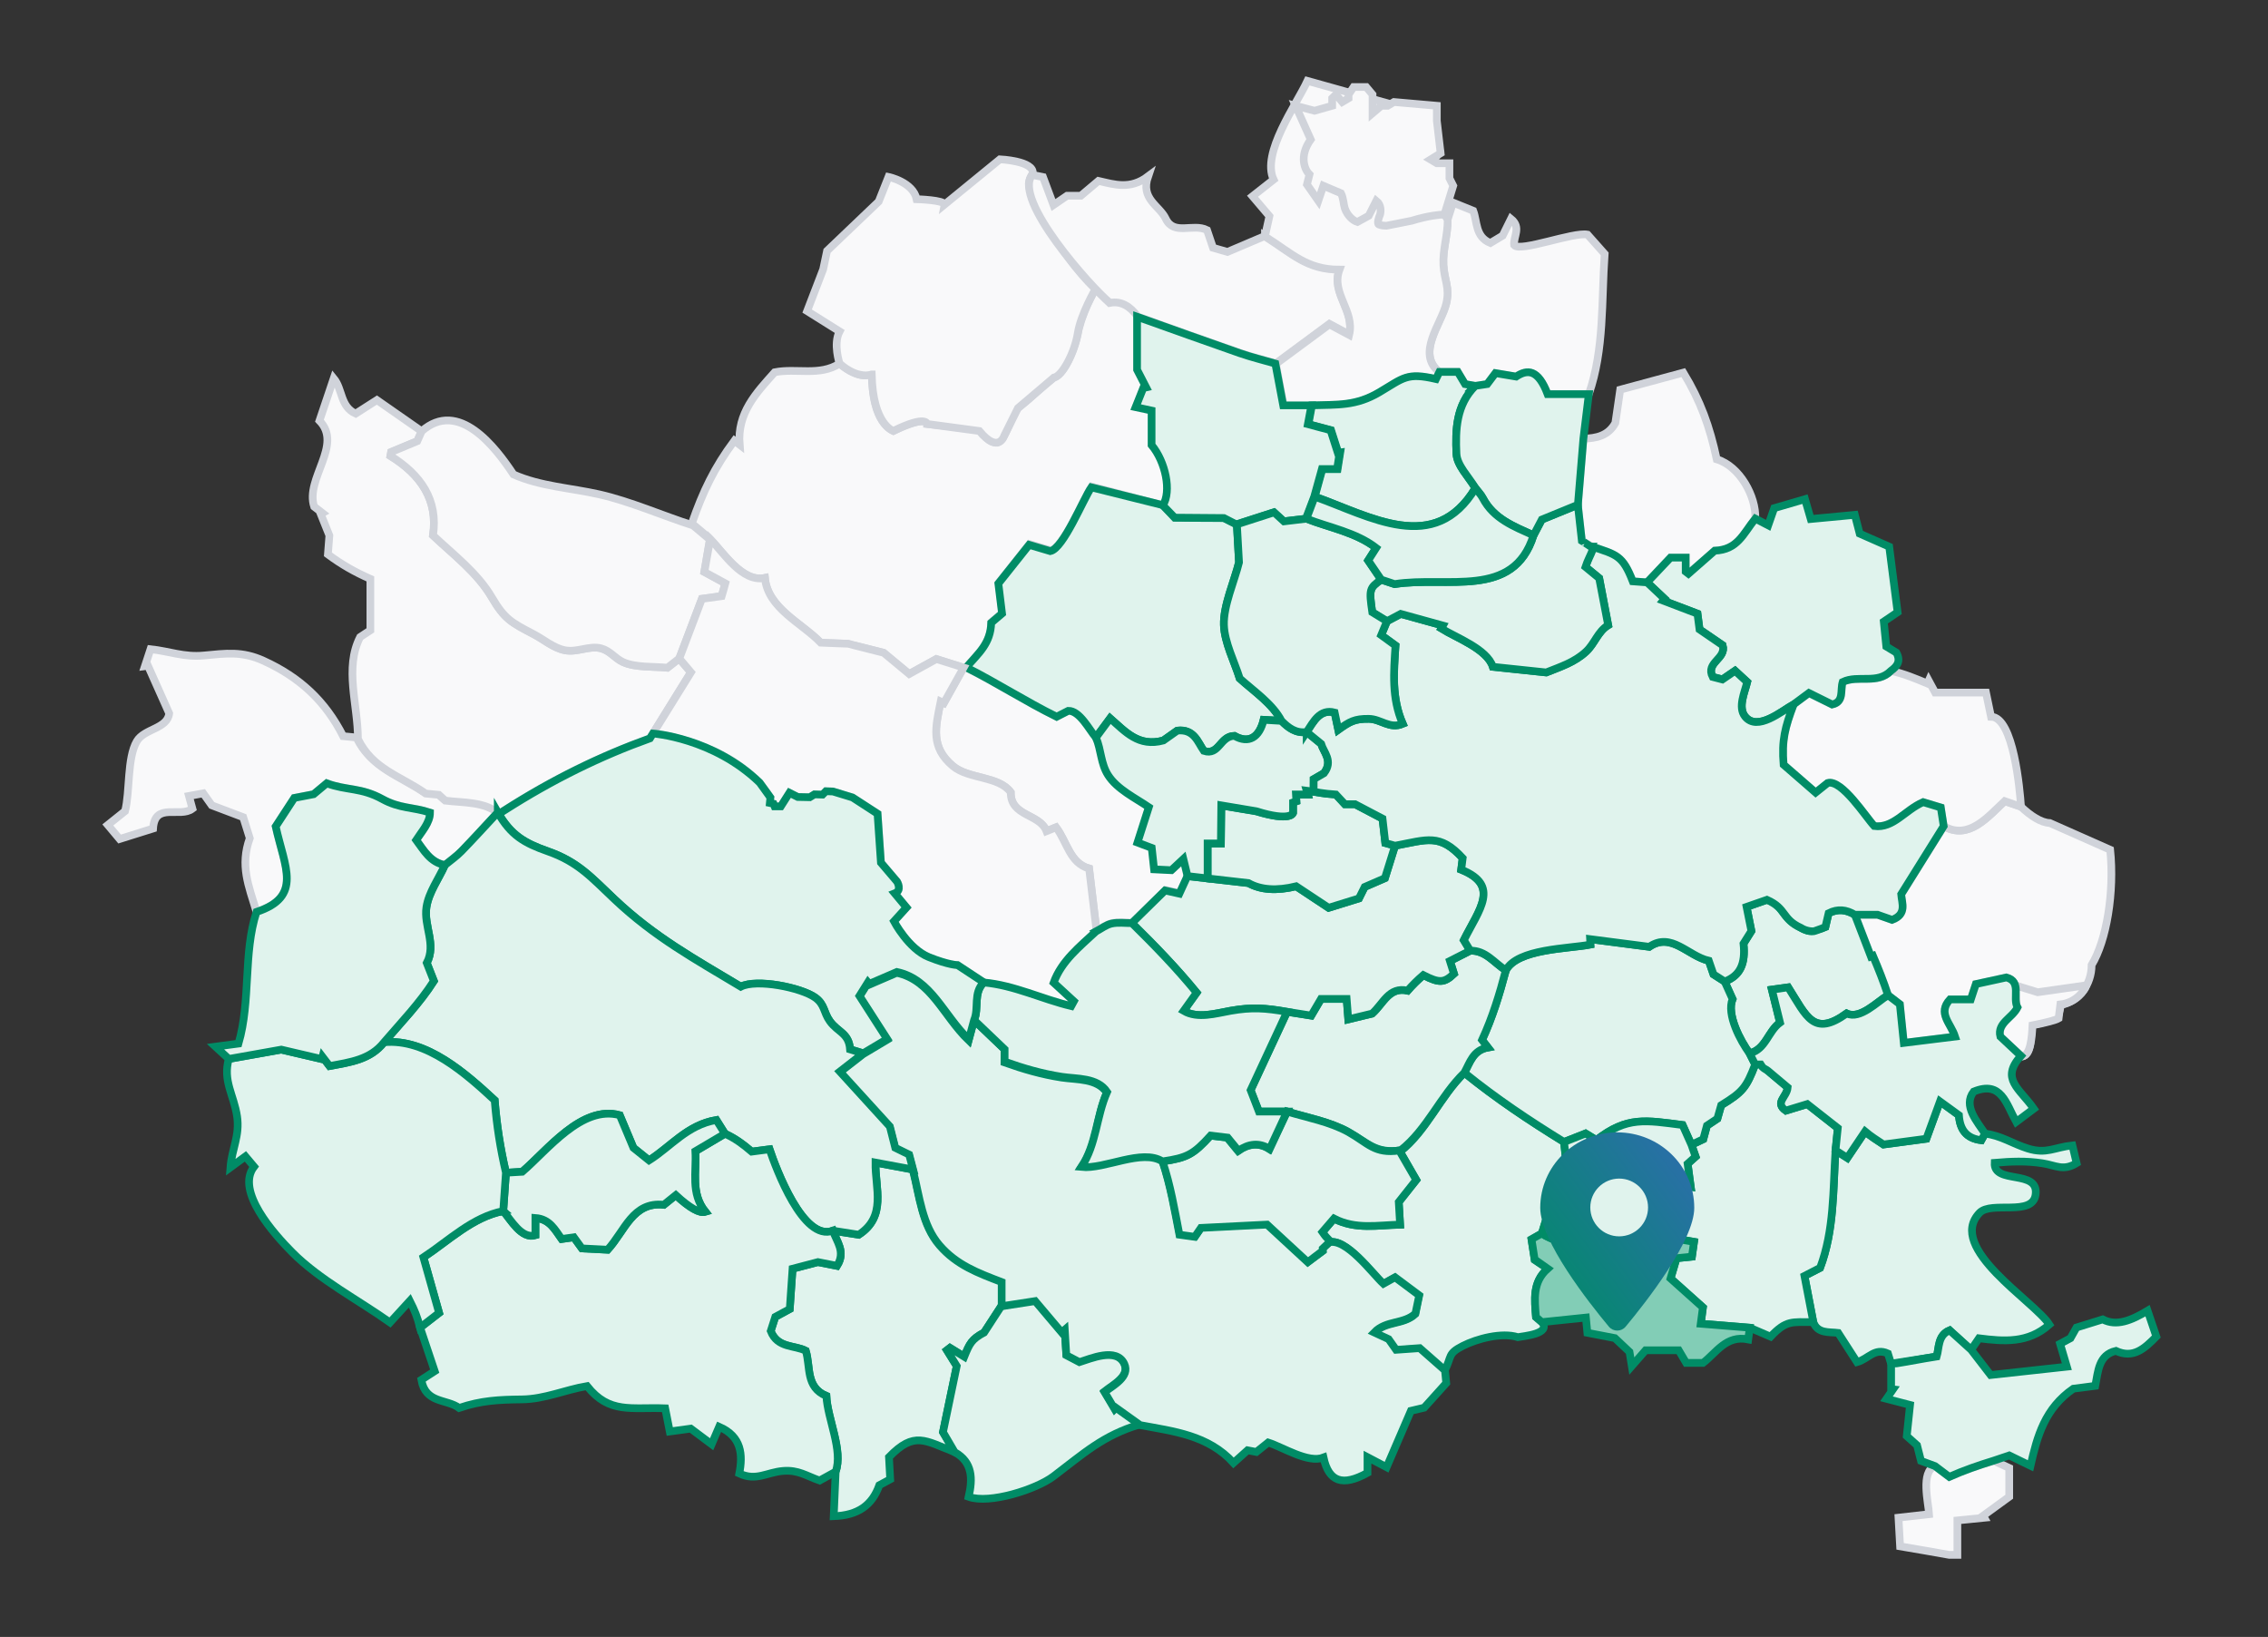 <svg width="589" height="425" viewBox="0 0 589 425" fill="none" xmlns="http://www.w3.org/2000/svg">
<rect x="0" y="0" width="589" height="425" fill="#333333" stroke="none"/>
<path d="M115.541 224.589C111.714 223.862 110.081 220.747 108.096 218.086C109.477 215.942 111.678 213.597 111.678 210.957C107.233 209.476 103.888 209.979 99.284 207.447C93.76 204.404 90.063 205.282 84.862 203.361C83.783 204.261 82.517 205.318 81.467 206.188C79.453 206.577 77.719 206.908 76.432 207.159C74.691 209.835 73.231 212.072 71.605 214.568C73.95 225.157 78.626 232.803 66.627 236.752C64.52 229.861 62.326 224.732 64.865 217.626C64.333 215.928 63.8 214.23 63.16 212.173C60.585 211.202 57.83 210.159 54.996 209.087C54.327 208.145 53.644 207.188 52.788 205.98C51.579 206.203 50.335 206.433 49.069 206.663C49.4 207.893 49.666 208.864 49.968 209.965C46.724 212.432 40.2 208.174 39.754 215.115C36.941 216 34.388 216.806 31.064 217.841C30.338 216.978 29.302 215.748 28 214.187C29.971 212.612 31.417 211.447 32.481 210.598C33.791 205.483 32.971 196.844 35.531 192.457C37.466 189.148 43.465 189.27 43.947 185.22C42.048 180.969 40.236 176.912 38.43 172.862C38.164 172.898 37.898 172.927 37.632 172.963C38.063 171.647 38.495 170.338 39.085 168.554C44.055 169.093 47.745 170.676 52.874 170.194C58.744 169.64 62.844 169.021 68.418 171.553C77.834 175.833 84.466 181.983 89.12 191.14C90.466 191.27 91.516 191.37 92.566 191.478C96.364 199.355 103.586 201.074 110.182 205.685C111.247 205.786 112.311 205.886 113.606 206.009C114.074 206.433 114.671 206.987 115.26 207.519C120.202 208.123 125.36 207.742 129.273 210.922H129.28C126.144 214.281 123.058 217.697 119.85 220.999C118.555 222.33 116.994 223.402 115.555 224.589H115.541Z" fill="#F9F9FA" stroke="#D0D3DA" stroke-width="2" stroke-miterlimit="10"/>
<path d="M373.819 96.571C367.669 91.723 374.337 84.019 375.589 78.732C376.567 74.603 375.099 72.812 374.855 68.791C374.617 64.792 375.984 61.051 375.963 56.973C376.423 55.52 376.891 54.067 377.351 52.606C379.164 53.34 380.789 53.995 382.595 54.721C383.688 57.555 383.069 61.476 387.047 63.094C388.112 62.454 389.205 61.799 390.241 61.181C390.953 59.742 391.622 58.39 392.399 56.822C395.161 59.059 392.96 61.461 393.226 63.648C394.787 65.533 408.591 60.174 412.281 60.907C414.029 62.878 415.683 64.741 416.734 65.921C415.87 78.236 416.676 90.687 412.612 102.347C409.022 102.347 405.44 102.347 401.908 102.347C399.456 95.852 396.657 95.859 393.737 97.787C391.68 97.442 389.989 97.161 388.364 96.888C387.587 97.923 386.954 98.758 386.22 99.729C385.22 99.88 384.17 100.045 383.127 100.204C382.221 100.045 381.314 99.894 380.473 99.751C379.84 98.693 379.3 97.801 378.574 96.585H373.812L373.819 96.571Z" fill="#F9F9FA" stroke="#D0D3DA" stroke-width="2" stroke-miterlimit="10"/>
<path d="M179.683 135.875C182.56 127.596 185.495 121.445 190.724 114.41C191.177 114.763 191.63 115.108 192.084 115.461C191.4 107.225 196.392 102.017 201.19 96.65C206.794 95.521 212.807 97.737 218.029 94.413C219.526 95.55 223.892 98.888 226.489 96.794C226.323 110.008 231.696 111.677 232.02 111.878C240.954 107.62 240.796 110.08 240.796 110.08C240.796 110.08 249.888 111.051 254.333 111.648C256.096 113.001 256.261 114.749 258.973 114.943C261.16 114.425 262.454 108.203 264.361 105.959C269.137 102.232 268.626 101.981 273.697 98.024C276.848 97.161 279.639 88.767 280.178 85.379C281.718 79.445 284.494 75.057 284.494 75.057L288.033 78.545C288.033 78.545 291.889 76.855 295.521 82.005V95.766C296.097 96.888 296.989 98.621 297.881 100.355C297.629 100.413 297.377 100.47 297.126 100.528C296.507 102.081 295.888 103.628 295.147 105.477C296.823 105.836 297.83 106.052 299.291 106.369V115.324C302.916 119.669 304.448 127.552 302.125 131.207C295.68 129.602 289.12 127.725 283.509 126.322C281.416 129.372 276.237 142.226 272.849 142.888C271.165 142.392 269.367 141.852 267.353 141.255C264.504 144.83 261.785 148.254 259.361 151.297C259.735 154.354 260.038 156.807 260.318 159.094C259.167 160.073 258.361 160.756 257.506 161.483C257.326 166.913 254.204 169.517 250.924 173.294C250.636 173.308 250.355 173.323 250.068 173.337C247.514 172.517 244.961 171.69 243.155 171.114C240.213 172.733 238.113 173.891 236.106 174.999C233.61 172.927 231.653 171.301 229.467 169.489C227.251 168.928 224.647 168.273 222.043 167.618C221.676 167.526 221.11 167.591 220.205 167.139C217.515 166.995 216.749 167.065 213.124 166.87C208.153 161.713 199.37 157.944 198.637 150.06C192.824 151.434 187.523 143.068 183.998 139.536C182.553 138.321 181.114 137.112 179.668 135.896L179.683 135.875Z" fill="#F9F9FA" stroke="#D0D3DA" stroke-width="2" stroke-miterlimit="10"/>
<path d="M226.373 97.212C226.373 97.212 222.921 98.679 218.044 94.392C218.044 94.392 216.317 89.292 218.044 86.041L209.613 80.761L213.778 69.928L214.792 65.123L228.2 52.326L230.74 45.931C230.74 45.931 237.134 47.255 238.048 51.722C238.048 51.722 245.464 51.923 245.255 53.146L259.678 41.364C259.678 41.364 268.612 41.767 268.209 45.018C268.209 45.018 266.957 46.586 267.216 48.37C267.475 50.154 274.474 65.497 284.494 75.057C284.494 75.057 280.653 81.631 279.891 86.551C279.128 91.471 275.826 97.722 273.697 98.024L264.36 105.958L260.814 113.101C260.814 113.101 259.347 117.957 254.333 111.9L240.796 110.08C240.796 110.08 240.601 107.656 232.02 111.878C232.02 111.878 226.683 110.31 226.381 97.212H226.373Z" fill="#F9F9FA" stroke="#D0D3DA" stroke-width="2" stroke-miterlimit="10"/>
<path d="M92.954 191.823C92.954 182.947 89.394 173.459 93.523 165.403C94.249 164.921 95.235 164.273 96.184 163.648V150.304C92.07 148.477 88.775 146.614 85.157 143.938C85.294 142.169 85.423 140.529 85.538 139.032C84.754 137.083 84.028 135.263 83.294 133.436C83.438 133.357 83.582 133.278 83.726 133.199C82.978 132.623 82.23 132.048 81.582 131.544C79.194 124.279 89.142 115.547 82.963 109.231C84.2 105.57 85.38 102.045 86.668 98.226C89.013 101.074 88.308 105.555 92.365 107.397C94.235 106.203 96.206 104.944 97.882 103.872C101.982 106.728 105.737 109.346 109.492 111.965C109.017 113.029 108.542 114.087 108.348 114.54C105.665 115.655 103.615 116.503 101.572 117.359L101.385 118.374C109.276 123.258 113.822 129.811 112.441 139.011C117.8 144.068 123.957 148.693 127.719 155.095C131.028 160.72 132.711 161.59 138.617 164.676C141.192 166.021 143.695 168.215 146.623 168.812C149.932 169.481 153.01 167.503 156.147 168.352C158.463 168.978 159.686 170.92 161.786 171.891C164.987 173.365 169.835 173.013 173.317 173.365C174.317 172.581 175.352 171.776 176.381 170.97C177.215 171.956 178.057 172.948 179.416 174.552C176.223 179.703 172.957 184.968 168.785 191.701C156.046 196.276 142.386 202.879 129.647 211.274C125.734 208.094 120.576 208.475 115.635 207.871C115.052 207.339 114.448 206.785 113.98 206.361C112.685 206.238 111.621 206.138 110.556 206.037C103.96 201.426 96.738 199.707 92.94 191.83L92.954 191.823Z" fill="#F9F9FA" stroke="#D0D3DA" stroke-width="2" stroke-miterlimit="10"/>
<path d="M176.395 170.97C175.367 171.776 174.331 172.582 173.331 173.366C169.857 173.013 165.001 173.366 161.8 171.891C159.7 170.92 158.47 168.985 156.161 168.352C153.025 167.503 149.946 169.488 146.637 168.812C143.71 168.215 141.206 166.021 138.631 164.676C132.726 161.59 131.042 160.72 127.734 155.095C123.964 148.693 117.807 144.068 112.455 139.011C113.836 129.811 109.29 123.258 101.399 118.374L101.586 117.36C103.629 116.511 105.679 115.662 108.362 114.54C108.564 114.087 109.039 113.029 109.506 111.965C119.066 103.534 128.676 116.101 133.351 123.186C140.293 126.279 148.27 126.689 155.586 128.344C163.757 130.192 171.972 133.868 179.999 136.429C181.445 137.644 182.884 138.853 184.329 140.068C183.876 142.744 183.43 145.42 182.912 148.477C184.725 149.463 186.43 150.391 188.365 151.441C188.034 152.592 187.717 153.671 187.408 154.757C185.38 155.037 183.639 155.275 182.279 155.462C180.229 160.864 178.316 165.906 176.403 170.956L176.395 170.97Z" fill="#F9F9FA" stroke="#D0D3DA" stroke-width="2" stroke-miterlimit="10"/>
<path d="M251.01 173.366C258.937 177.351 266.454 182.177 274.409 186.083C275.481 185.522 276.517 184.983 277.61 184.414C280.567 184.35 283.106 189.399 284.775 191.356C286.177 194.643 285.99 198.11 287.947 201.153C290.292 204.8 295.003 207.051 298.507 209.439C297.622 212.194 296.593 215.41 295.565 218.625C297.32 219.287 298.399 219.69 299.269 220.021C299.485 221.984 299.665 223.682 299.873 225.581C301.787 225.674 303.182 225.746 304.362 225.804C305.326 224.905 306.059 224.221 307.476 222.898C307.944 224.826 308.253 226.077 308.555 227.336C307.843 228.89 307.131 230.436 306.455 231.904C304.858 231.544 303.837 231.321 302.743 231.077C299.837 233.932 296.974 236.738 294.119 239.543C292.356 239.55 290.536 239.291 288.853 239.651C287.415 239.96 286.127 240.996 284.768 241.708C284.142 236.457 283.516 231.206 282.833 225.495C277.805 224.078 277.157 218.668 274.251 214.791C273.453 215.115 272.719 215.41 271.762 215.798C270.014 211.202 262.397 212.051 262.483 205.706C259.383 201.434 251.542 202.325 247.457 198.894C241.601 193.981 242.903 188.874 244.284 182.134C244.558 182.264 244.831 182.4 245.104 182.53C246.788 179.487 248.478 176.452 250.161 173.409C250.449 173.395 250.729 173.38 251.017 173.366H251.01Z" fill="#F9F9FA" stroke="#D0D3DA" stroke-width="2" stroke-miterlimit="10"/>
<path d="M328.509 61.246C335.587 65.706 339.364 69.87 347.859 69.87C345.564 76.049 351.923 80.531 350.376 86.825C348.391 85.76 346.773 84.89 345.248 84.077C340.464 87.616 335.904 90.975 331.351 94.341C328.265 93.45 325.136 92.687 322.1 91.637C313.195 88.544 304.326 85.336 295.442 82.178C293.558 79.574 291.155 78.056 288.263 78.639C283.365 74.618 262.814 51.679 268.087 45.414C269.101 45.615 270.115 45.816 270.87 45.967C271.834 48.55 272.654 50.729 273.589 53.233C275.021 52.254 275.985 51.593 277.114 50.823H280.696C282.106 49.636 283.645 48.334 285.271 46.967C289.393 47.895 293.5 49.305 298.154 45.795C296.118 51.715 301.118 53.348 302.729 56.764C304.844 61.26 309.829 57.894 313.468 59.735C313.9 61.016 314.425 62.555 315.022 64.332C316.461 64.749 317.921 65.166 318.77 65.411C322.409 63.857 325.459 62.562 328.509 61.267V61.246Z" fill="#F9F9FA" stroke="#D0D3DA" stroke-width="2" stroke-miterlimit="10"/>
<path d="M328.502 61.383C328.854 59.771 329.214 58.16 329.667 56.11C328.38 54.592 326.876 52.823 325.279 50.945C327.164 49.463 328.811 48.169 330.761 46.636C327.524 39.76 336.63 27.258 339.543 21C349.65 23.827 359.54 26.589 369.582 29.394C371.028 32.653 372.517 35.991 373.97 39.264C371.189 43.018 370.975 46.368 373.33 49.312C373.215 50.168 373.078 51.197 372.97 51.967C374.042 53.786 375.006 55.419 375.97 57.059C375.991 61.138 374.624 64.878 374.862 68.878C375.099 72.899 376.574 74.69 375.596 78.819C374.337 84.106 367.676 91.81 373.826 96.658C373.531 97.269 373.236 97.874 372.927 98.499C365.331 96.758 364.568 98.176 358.217 101.938C352.131 105.541 347.42 105.117 340.716 105.333H333.393C332.616 101.19 331.983 97.838 331.35 94.486C335.904 91.119 340.464 87.753 345.248 84.221C346.773 85.041 348.398 85.911 350.376 86.969C351.923 80.675 345.571 76.193 347.859 70.014C339.364 70.014 335.587 65.849 328.509 61.39L328.502 61.383Z" fill="#F9F9FA" stroke="#D0D3DA" stroke-width="2" stroke-miterlimit="10"/>
<path d="M517.733 379.249C519.114 379.889 520.495 380.529 521.797 381.133V388.607C519.301 390.42 517.165 391.98 515.021 393.534C515.122 393.707 515.215 393.879 515.316 394.059C513.223 394.268 511.137 394.477 508.331 394.757V403.691H506.173C501.944 402.921 497.7 402.202 493.456 401.483C493.305 398.764 493.182 396.577 493.039 394.038C495.65 393.743 497.944 393.484 500.987 393.139C500.836 390.29 498.692 382.039 502.526 380.651C503.663 381.507 504.792 382.37 506.224 383.449C510.015 381.759 513.762 380.471 517.733 379.256V379.249Z" fill="#F9F9FA" stroke="#D0D3DA" stroke-width="2" stroke-miterlimit="10"/>
<path d="M491.118 354.051C490.809 353.073 490.5 352.087 490.291 351.411C486.838 349.836 485.177 352.857 482.271 353.655C480.667 351.166 479.026 348.62 477.379 346.067C474.883 345.772 472.085 346.297 470.913 343.276C470.165 339.355 469.409 335.442 468.611 331.277C469.783 330.673 471.028 330.033 472.675 329.184C476.358 319.401 476.02 309.072 476.674 298.671C477.552 299.232 478.422 299.786 479.746 300.634C481.335 298.275 482.846 296.024 484.357 293.779C485.867 295.045 487.493 296.067 489.133 297.153C492.981 296.635 496.801 296.124 500.268 295.664C501.57 292.103 502.591 289.305 503.807 285.982C505.951 287.536 507.353 288.564 508.727 289.557C508.979 293.269 510.626 295.57 514.539 296.045C514.841 295.506 515.172 294.916 515.51 294.326C519.812 294.866 522.531 296.916 526.624 298.196C531.486 299.707 533.558 297.865 538.205 297.39C538.579 298.966 538.953 300.527 539.298 301.994C535.817 304.123 533.903 302.562 530.386 302.023C526.099 301.368 522.358 301.541 518.013 301.908C517.704 307.655 529.58 303.454 528.645 310.187C527.847 315.92 517.122 311.734 514.086 314.899C505.339 324.005 528.422 337.902 532.22 343.909C526.674 348.807 520.481 348.296 513.935 347.469C513.338 348.347 512.611 349.404 511.892 350.462C510.058 348.8 508.224 347.138 506.303 345.405C503.181 346.7 503.62 349.994 502.944 352.202C498.765 352.857 494.931 353.461 491.097 354.058L491.118 354.051Z" fill="#E0F3ED" stroke="#008C66" stroke-width="2" stroke-miterlimit="10"/>
<path d="M217.001 382.112C219.015 376.616 214.872 368.409 214.598 362.438C209.168 360.165 210.541 354.994 209.254 350.714C206.319 349.196 201.924 350.095 200.147 345.585C200.457 344.635 200.888 343.29 201.327 341.909C202.428 341.312 203.463 340.751 205.089 339.866C205.312 336.672 205.557 333.169 205.816 329.407C208.204 328.782 210.484 328.185 212.404 327.681C214.347 328.062 215.9 328.372 217.361 328.659C219.706 324.955 217.224 322.351 216.303 319.524C218.605 319.884 220.907 320.243 222.993 320.574C230.315 315.834 227.266 308.547 227.352 301.836C230.905 302.498 234.013 303.08 237.127 303.656C238.854 310.461 239.472 317.87 244.04 323.135C248.478 328.256 254.003 330.299 260.16 332.659V338.938C258.764 341.082 257.369 343.225 255.592 345.959C252.327 347.736 251.83 348.793 250.428 352.239C249.154 351.454 247.932 350.706 246.716 349.958C246.457 350.16 246.191 350.361 245.932 350.562C246.91 352.138 247.881 353.706 248.478 354.663C247.198 360.806 246.025 366.431 244.903 371.826C246.018 373.739 246.982 375.372 247.939 377.012C240.22 374.041 237.48 371.48 230.869 378.307C230.963 380.026 231.071 382.004 231.186 384.083C230.172 384.629 229.251 385.126 228.359 385.608C226.503 390.83 222.827 393.434 216.519 393.664C216.692 389.794 216.857 385.953 217.022 382.105L217.001 382.112Z" fill="#E0F3ED" stroke="#008C66" stroke-width="2" stroke-miterlimit="10"/>
<path d="M524.861 209.468C527.329 211.813 530.069 213.604 532.335 213.683C538.334 216.345 543.233 218.517 548.016 220.632C549.153 231.623 547.088 244.182 543.19 250.548C543.19 255.634 539.909 259.95 535.248 260.935C534.997 261.942 534.738 262.964 534.414 264.251C531.76 265.294 530.314 265.647 527.638 266.064C527.415 267.848 527.89 274.602 524.84 274.149C523.128 272.538 521.416 270.934 519.495 269.135C518.625 265.589 522.567 264.381 523.955 261.568C522.603 259.072 525.127 254.879 521.063 253.785C518.057 254.44 515.654 254.965 513.136 255.512C512.741 256.713 512.309 258.029 511.827 259.489H506.411C503.124 263.086 506.598 265.625 507.734 269.135C503.124 269.704 498.93 270.229 494.427 270.783C494.082 267.395 493.765 264.309 493.398 260.734C492.758 260.245 491.55 259.317 490.334 258.389C489.19 254.893 487.86 251.555 486.421 248.167L485.896 248.354C484.5 244.736 483.105 241.125 481.717 237.507H487.622C488.529 237.831 490.082 238.377 491.377 238.831C495.269 237.385 493.924 234.507 493.744 232.191C497.491 226.185 501.138 220.344 504.785 214.503C511.309 218.258 516.33 211.971 520.632 208.008C522.229 208.562 522.902 208.759 524.218 209.212L524.861 209.468Z" fill="#F9F9FA" stroke="#D0D3DA" stroke-width="2" stroke-miterlimit="10"/>
<path d="M375.143 355.936C372.942 354.001 370.748 352.073 368.597 350.181C366.439 350.332 364.547 350.462 362.461 350.613C361.828 349.714 361.166 348.771 360.512 347.844C359.447 347.347 358.404 346.865 356.786 346.11C359.886 342.887 364.418 344.046 367.482 341.204C367.727 340.046 368.036 338.557 368.467 336.478C366.367 334.91 364.195 333.285 362.188 331.788C360.591 332.673 359.677 333.184 359.167 333.464C356.347 330.853 349.506 321.171 345.018 322.603C344.543 321.682 343.946 320.912 343.421 319.891C344.493 318.646 345.392 317.596 346.428 316.395C352.11 319.308 357.771 318.093 363.598 317.963C363.461 315.647 363.368 314 363.252 312.086C364.698 310.266 366.223 308.331 367.791 306.353C366.41 303.944 365 301.491 363.591 299.031C370.489 293.629 374.028 284.608 380.286 278.523C388.601 285.234 397.089 290.91 406.181 296.506C406.642 300.505 406.958 304.872 407.383 308.576C402.376 312.719 402.218 314.381 400.42 320.243C399.528 320.747 398.628 321.401 397.751 321.891C398.06 323.869 398.312 325.502 398.571 327.156C399.592 327.875 400.527 328.379 401.945 329.379C397.931 332.918 398.557 337.421 398.909 341.952C399.348 342.334 399.894 342.801 400.434 343.269C402.901 346.311 395.722 346.887 394.183 347.175C390.047 345.851 383.573 347.577 379.897 349.44C375.812 351.519 377.135 352.102 375.143 355.929V355.936Z" fill="#E0F3ED" stroke="#008C66" stroke-width="2" stroke-miterlimit="10"/>
<path d="M476.681 298.671C476.027 309.073 476.365 319.402 472.682 329.185C471.028 330.033 469.783 330.674 468.618 331.278C469.416 335.443 470.164 339.363 470.92 343.276C465.352 343.276 463.906 342.708 459.813 347.045C457.699 346.132 456.066 345.427 454.433 344.722C450.247 344.384 446.067 344.046 441.694 343.693C441.967 341.629 442.133 340.377 442.255 339.457C439.356 336.86 436.716 334.493 433.853 331.933C434.342 330.285 434.868 328.494 435.4 326.689C436.709 326.552 437.86 326.437 439.399 326.271C439.557 325.149 439.716 324.078 439.946 322.43C438.291 322.143 436.989 321.92 435.688 321.689C435.688 321.452 435.688 321.207 435.688 320.97C436.687 316.633 437.694 312.302 438.694 307.965C438.824 307.994 438.946 308.022 439.076 308.051C438.809 306.059 438.543 304.066 438.284 302.146C439.054 301.462 439.651 300.93 440.356 300.297C439.982 299.225 439.629 298.225 439.284 297.225C440.342 296.722 441.399 296.226 442.348 295.772C442.722 294.384 443.032 293.262 443.305 292.255C444.334 291.564 445.211 290.982 446.01 290.449C446.369 289.176 446.686 288.054 447.002 286.961C452.52 283.558 453.519 282.451 455.836 276.365C456.318 276.365 456.799 276.365 457.274 276.365C457.512 276.603 457.749 276.84 457.986 277.077C460.202 278.926 462.41 280.775 464.28 282.343C464.072 284.86 460.799 286.27 463.798 288.363C465.661 287.795 467.568 287.213 469.366 286.666C472.013 288.745 474.509 290.708 477.293 292.888C477.106 294.708 476.904 296.686 476.703 298.671H476.681Z" fill="#E0F3ED" stroke="#008C66" stroke-width="2" stroke-miterlimit="10"/>
<path d="M465.82 182.875C467.143 181.89 468.474 180.912 469.776 179.94C471.725 180.904 473.696 181.883 475.811 182.926C478.983 182.228 477.868 179.221 478.537 177.085C482.529 175.15 487.557 177.79 491.082 174.179C494.513 174.934 497.333 176.128 500.563 177.473C500.671 177.229 500.786 176.977 500.894 176.732C501.584 178.013 502.282 179.293 502.562 179.818H515.762C516.186 181.847 516.575 183.724 517.071 186.091C522.933 186.148 524.559 205.174 524.861 209.461C523.538 209.008 522.221 208.548 520.624 208.001C516.323 211.972 511.309 218.251 504.778 214.496C504.526 212.878 504.274 211.26 504.023 209.655C502.152 209.087 500.584 208.612 499.44 208.267C494.707 210.332 491.701 215.137 486.745 214.468C484.608 212.209 478.314 202.261 474.638 203.297C473.567 204.153 472.581 204.944 471.524 205.786C468.582 203.232 465.906 200.901 463.201 198.549C462.669 192.162 463.561 188.867 465.812 182.875H465.82Z" fill="#F9F9FA" stroke="#D0D3DA" stroke-width="2" stroke-miterlimit="10"/>
<path d="M455.85 134.652C452.642 138.709 451.253 142.73 445.312 142.982C443.125 144.902 440.802 146.938 438.478 148.974C438.241 148.787 438.011 148.6 437.773 148.42V144.773H433.831C431.825 146.902 429.796 149.046 427.76 151.196C426.502 151.103 425.243 151.009 424.034 150.923C421.402 144.205 419.87 144.046 413.475 141.917C412.453 141.335 411.439 140.752 410.821 140.4C410.439 136.954 410.108 134.012 409.777 131.063C410.252 125.337 410.734 119.611 411.209 113.893C414.554 113.792 417.661 113.188 419.51 109.807C419.934 106.894 420.38 103.844 420.769 101.175C426.646 99.585 432.076 98.118 437.162 96.744C441.65 104.132 444.031 110.807 445.837 119.252C451.786 121.028 456.08 128.84 455.857 134.645L455.85 134.652Z" fill="#F9F9FA" stroke="#D0D3DA" stroke-width="2" stroke-miterlimit="10"/>
<path d="M247.924 377.019C246.967 375.379 246.011 373.739 244.889 371.833C246.011 366.438 247.183 360.813 248.464 354.67C247.874 353.713 246.895 352.145 245.917 350.57C246.176 350.368 246.442 350.167 246.701 349.965C247.924 350.713 249.14 351.461 250.413 352.246C251.816 348.793 252.312 347.735 255.578 345.966C257.354 343.232 258.75 341.089 260.145 338.945C263.13 338.485 266.108 338.032 268.849 337.607C271.417 340.643 273.575 343.197 275.733 345.743C275.999 345.513 276.265 345.283 276.531 345.052C276.661 347.182 276.79 349.318 276.934 351.663C278.236 352.346 279.473 352.994 280.344 353.454C283.142 352.591 289.99 349.534 291.997 353.914C293.536 357.266 289.105 359.475 286.868 361.237C287.954 363.064 288.724 364.359 289.493 365.654C289.608 365.539 289.716 365.423 289.831 365.308L296.104 369.804C286.443 372.638 281.315 377.465 273.596 383.298C269.108 386.694 256.995 390.571 251.564 388.629C252.628 383.967 252.643 379.644 247.917 377.019H247.924Z" fill="#E0F3ED" stroke="#008C66" stroke-width="2" stroke-miterlimit="10"/>
<path d="M492.55 353.981C496.384 353.376 498.786 352.85 502.965 352.195C503.634 349.98 503.195 346.693 506.324 345.398C508.245 347.139 510.079 348.793 511.914 350.455C513.568 352.598 515.215 354.749 516.956 357.001C523.243 356.31 529.81 355.598 536.759 354.835C536.176 352.879 535.622 350.987 535.004 348.894C535.881 348.419 536.68 347.995 537.701 347.448C538.161 346.628 538.737 345.599 539.262 344.671C541.406 344.002 543.405 343.384 546.067 342.557C549.656 344.434 553.512 342.837 557.727 340.305C558.554 342.744 559.252 344.801 560 347.009C556.957 350.124 554.015 352.828 549.491 350.735C544.995 351.778 544.887 356.022 544.146 359.813C541.47 360.158 539.478 360.417 538.442 360.554C531.04 365.668 529.062 372.876 527.321 380.565C525.235 379.551 523.559 378.745 521.797 377.882C520.43 378.343 519.085 378.796 517.733 379.249C513.762 380.472 510.015 381.759 506.224 383.443C504.792 382.364 503.663 381.5 502.526 380.644C501.426 380.234 500.318 379.832 498.887 379.299C498.585 378.12 498.247 376.775 497.858 375.25C497.103 374.573 496.24 373.797 495.182 372.847C495.463 370.229 495.743 367.546 496.038 364.769C494.132 364.273 492.183 363.769 489.917 363.179C490.607 362.18 491.118 361.453 491.622 360.719C491.456 360.698 491.291 360.669 491.125 360.647V354.044L492.55 353.981Z" fill="#E0F3ED" stroke="#008C66" stroke-width="2" stroke-miterlimit="10"/>
<path d="M435.673 321.682C436.975 321.905 438.277 322.135 439.932 322.423C439.694 324.07 439.543 325.142 439.385 326.264C437.846 326.422 436.695 326.544 435.386 326.681C434.853 328.487 434.328 330.27 433.839 331.925C436.702 334.486 439.342 336.852 442.241 339.449C442.118 340.37 441.953 341.621 441.68 343.686C446.053 344.038 450.239 344.376 454.419 344.714C454.296 345.642 454.174 346.563 454.016 347.75C448.268 346.592 445.737 351.21 442.277 353.857H437.903C437.205 352.677 436.45 351.39 435.968 350.577H427.358C426.639 351.397 425.495 352.713 423.776 354.677C423.445 352.663 423.287 351.663 423.179 350.994C421.884 349.771 420.762 348.714 419.388 347.419C417.374 347.031 414.928 346.556 412.238 346.038C412.13 344.923 412.022 343.786 411.857 342.089C408.008 342.484 404.21 342.88 400.412 343.276C399.873 342.808 399.333 342.341 398.887 341.959C398.542 337.428 397.916 332.925 401.923 329.386C400.499 328.386 399.564 327.724 398.549 327.005C398.29 325.35 398.039 323.717 397.729 321.739C398.614 321.243 399.506 320.747 400.398 320.243C405.822 323.919 413.626 322.79 419.827 323.379C425.02 323.869 430.235 325.573 434.925 322.408C435.163 322.171 435.407 321.926 435.644 321.689L435.673 321.682Z" fill="#82CDB6" stroke="#008C66" stroke-width="2" stroke-miterlimit="10"/>
<path d="M345.01 324.523C345.032 324.063 345.061 323.61 345.082 323.149C345.068 323.862 345.054 324.566 345.039 325.279C345.032 325.027 345.018 324.775 345.01 324.523Z" fill="#E0F3ED" stroke="white" stroke-width="2" stroke-miterlimit="10"/>
<path d="M345.01 324.523L345.039 325.279C344.55 325.041 344.068 324.797 343.579 324.559C343.593 324.315 343.608 324.07 343.622 323.818C344.083 324.056 344.543 324.286 345.01 324.523Z" fill="#DFDFDF" stroke="white" stroke-width="2" stroke-miterlimit="10"/>
<path d="M447.902 254.85C451.865 253.332 453.354 250.333 452.779 245.003C453.469 243.909 454.16 242.809 454.836 241.73C454.426 239.672 454.038 237.709 453.584 235.464C455.44 234.817 457.087 234.242 458.871 233.623C463.597 235.054 461.787 237.714 467.668 240.88C469.478 241.73 469.581 241.73 470.383 241.73C471.74 241.333 472.61 241.305 474.042 240.694C474.344 239.414 474.61 238.27 474.883 237.112C477.286 235.889 479.523 236.184 481.703 237.507C483.098 241.126 484.493 244.736 485.882 248.355L486.407 248.168C487.845 251.556 489.176 254.893 490.32 258.389C487.507 260.08 483.062 264.805 479.573 263.137C470.985 269.301 469.215 263.993 464.389 256.353C462.813 256.576 461.713 256.728 460.152 256.943C460.914 260.022 461.576 262.727 462.267 265.503C459.102 267.827 458.591 272.437 454.361 273.495C451.995 270.301 448.297 263.36 449.937 259.396C449.074 257.483 448.484 256.174 447.887 254.857L447.902 254.85Z" fill="#E0F3ED" stroke="#008C66" stroke-width="2" stroke-miterlimit="10"/>
<path d="M447.902 254.85C448.491 256.167 449.088 257.476 449.952 259.389C448.312 263.353 452.009 270.294 454.375 273.488C454.857 274.445 455.339 275.408 455.821 276.365C453.505 282.443 452.512 283.558 446.988 286.961C446.679 288.054 446.362 289.176 445.995 290.449C445.19 290.989 444.319 291.572 443.291 292.255C443.017 293.255 442.715 294.384 442.334 295.772C441.385 296.226 440.327 296.729 439.27 297.225C438.5 295.513 437.738 293.801 436.968 292.089C427.43 290.874 422.553 289.773 414.583 296.003C413.187 295.154 412.202 294.557 411.77 294.291C409.562 295.161 407.872 295.83 406.181 296.499C397.089 290.903 388.594 285.227 380.286 278.516C381.746 275.89 382.516 272.675 386.4 271.963C385.645 270.985 385.098 270.287 384.889 270.014C387.63 264.043 389.385 258.267 391.075 251.908C394.104 246.269 407.368 246.341 413.022 245.24L412.943 243.823C417.848 244.463 422.747 245.096 428.3 245.816C434.069 241.895 438.32 248.189 443.765 249.434C444.161 250.57 444.542 251.685 444.988 252.973C445.902 253.556 446.902 254.196 447.902 254.836V254.85Z" fill="#E0F3ED" stroke="#008C66" stroke-width="2" stroke-miterlimit="10"/>
<path d="M391.075 251.915C389.385 258.274 387.63 264.05 384.889 270.02C385.098 270.294 385.645 270.992 386.4 271.97C382.516 272.682 381.753 275.897 380.286 278.523C374.028 284.601 370.64 293.262 363.741 298.664C357.289 299.592 355.318 296.793 350.197 293.923C345.384 291.226 339.479 290.183 334.249 288.593H326.934C326.157 286.579 325.524 284.961 324.783 283.04C327.862 276.422 331.056 269.56 334.249 262.698C336.184 263.007 338.112 263.309 340.536 263.69C341.241 262.489 342.119 260.993 343.083 259.36H349.743C349.895 261.288 350.01 262.763 350.161 264.662C352.484 264.1 354.527 263.604 356.368 263.165C359.289 260.554 360.713 256.123 365.576 257.209C366.834 255.771 368.194 254.426 369.647 253.181C373.819 255.289 375.056 255.231 377.61 252.829C377.293 251.829 376.962 250.764 376.567 249.506C378.437 248.556 380.135 247.693 381.825 246.837C385.904 246.722 388.083 250.081 391.09 251.922L391.075 251.915Z" fill="#E0F3ED" stroke="#008C66" stroke-width="2" stroke-miterlimit="10"/>
<path d="M406.181 296.506C407.871 295.837 409.562 295.168 411.77 294.298C412.202 294.557 413.194 295.161 414.583 296.01C422.545 289.78 427.422 290.874 436.968 292.097C437.737 293.808 438.5 295.52 439.27 297.232C439.622 298.232 439.967 299.239 440.341 300.304C439.636 300.93 439.039 301.462 438.27 302.153C438.529 304.073 438.795 306.066 439.061 308.058C438.931 308.029 438.809 308.001 438.68 307.972C437.68 312.309 436.673 316.64 435.673 320.977C435.436 321.459 435.191 321.934 434.954 322.416C430.264 325.581 425.049 323.876 419.855 323.387C413.655 322.804 405.85 323.934 400.426 320.251C402.225 314.388 402.534 312.367 407.533 308.216C407.102 304.512 406.641 300.513 406.181 296.513V296.506Z" fill="#E0F3ED" stroke="#008C66" stroke-width="2" stroke-miterlimit="10"/>
<path d="M308.397 227.466C313.288 228.027 318.18 228.588 324.222 229.279C327.411 231.062 331.54 231.341 336.609 230.113C339.169 231.803 342.032 233.702 345.039 235.695C347.477 234.94 350.089 234.134 352.916 233.256C353.369 232.35 353.887 231.307 354.397 230.286C356.095 229.545 357.728 228.84 359.656 228.005C360.519 225.258 361.403 222.423 362.288 219.582C370.711 218.007 373.884 216.331 379.847 222.798C379.76 223.481 379.631 224.495 379.465 225.79C389.68 229.919 384.119 236.126 380.149 244.097C380.832 245.233 381.321 246.031 381.803 246.83C380.113 247.693 378.415 248.549 376.545 249.499C376.941 250.757 377.279 251.822 377.588 252.822C375.035 255.224 373.804 255.282 369.625 253.174C368.172 254.419 366.82 255.764 365.554 257.202C360.691 256.116 359.274 260.547 356.347 263.158C354.505 263.604 352.462 264.094 350.139 264.655C349.988 262.756 349.873 261.281 349.722 259.353H343.061C342.097 260.993 341.219 262.482 340.514 263.684C338.098 263.302 336.163 262.993 334.228 262.691C328.552 261.713 325.128 261.446 319.554 262.425C315.705 263.101 311.044 264.568 307.368 262.439C308.411 260.979 309.354 259.67 310.749 257.72C305.455 251.261 299.887 245.521 293.939 239.666C296.794 236.86 299.657 234.055 302.563 231.199C303.649 231.444 304.678 231.674 306.275 232.026C306.944 230.566 307.656 229.012 308.375 227.459L308.397 227.466Z" fill="#E0F3ED" stroke="#008C66" stroke-width="2" stroke-miterlimit="10"/>
<path d="M375.272 355.778C375.373 356.842 375.473 357.907 375.589 359.115C373.783 361.115 371.97 363.129 369.848 365.488C369.143 365.654 368 365.927 366.41 366.301C364.418 370.926 362.332 375.76 360.102 380.939C358.195 379.939 356.778 379.191 355.138 378.328V382.407C348.693 385.982 345.09 384.766 343.716 378.429C339.695 379.983 333.235 375.76 329.351 374.53C328.085 375.544 327.258 376.206 326.279 376.983C325.625 376.854 324.834 376.703 323.992 376.544C322.834 377.587 321.69 378.609 320.345 379.817C313.778 372.588 304.801 371.639 296.09 370.006L289.817 365.51C289.702 365.625 289.594 365.74 289.479 365.855C288.709 364.56 287.94 363.266 286.854 361.439C289.091 359.676 293.522 357.468 291.982 354.116C289.975 349.735 283.135 352.8 280.329 353.656C279.466 353.202 278.222 352.548 276.92 351.865C276.776 349.52 276.646 347.39 276.517 345.254C276.251 345.484 275.985 345.714 275.719 345.945C273.561 343.398 271.41 340.852 268.835 337.809C266.094 338.233 263.116 338.687 260.131 339.147V332.867C253.974 330.508 248.442 328.465 244.011 323.344C239.451 318.078 238.825 310.669 237.098 303.864C236.746 302.512 236.386 301.153 236.077 299.98C234.689 299.297 233.631 298.779 232.466 298.211C231.941 296.153 231.423 294.096 231.056 292.665C226.51 287.673 222.388 283.155 218.065 278.415C220.446 276.559 222.295 275.128 224.136 273.696C226.208 272.459 228.28 271.229 230.351 269.985C227.74 265.92 225.481 262.403 223.158 258.792C224.028 257.404 224.697 256.332 225.366 255.267C225.481 255.404 225.589 255.534 225.704 255.67C227.956 254.699 230.207 253.728 232.883 252.577C241.839 254.483 244.939 263.719 251.557 270.107C252.139 267.963 252.557 266.302 252.952 264.856C255.599 267.388 258.246 269.913 260.879 272.43C260.879 273.545 260.857 274.804 260.857 275.84C265.785 277.588 270.503 278.969 275.683 279.767C279.646 280.379 284.926 279.911 287.472 283.709C284.616 290.183 285.048 296.786 281.113 302.692C287.177 303.318 296.608 297.844 301.866 301.217C303.952 307.389 305.146 314.036 306.39 320.416C308.016 320.639 309.267 320.812 310.382 320.97C311.181 319.812 311.778 318.941 311.979 318.646C317.921 318.352 323.301 318.085 329.157 317.79C332.451 320.833 335.94 324.049 339.731 327.552C340.917 326.681 343.536 324.761 343.536 324.761L343.449 324.178L344.327 323.085C344.327 323.085 344.996 322.862 344.982 322.617L344.996 322.596C349.485 321.164 356.455 330.695 359.274 333.306C359.785 333.026 360.699 332.515 362.296 331.63C364.302 333.126 366.475 334.752 368.575 336.32C368.144 338.399 367.827 339.888 367.59 341.046C364.525 343.887 359.994 342.729 356.893 345.952C358.512 346.707 359.555 347.189 360.62 347.685C361.274 348.613 361.936 349.563 362.569 350.455C364.662 350.311 366.547 350.174 368.705 350.023C370.848 351.908 373.049 353.843 375.25 355.778H375.272Z" fill="#E0F3ED" stroke="#008C66" stroke-width="2" stroke-miterlimit="10"/>
<path d="M301.88 301.541C308.347 300.584 309.792 299.728 314.259 294.83C315.756 295.01 317.266 295.189 318.669 295.355C319.64 296.542 320.46 297.542 321.467 298.764C324.092 296.93 326.869 296.57 329.588 298.297C331.171 294.894 332.782 291.744 334.249 288.593C339.479 290.183 345.384 291.233 350.197 293.923C355.318 296.793 356.929 299.642 363.382 298.707C364.791 301.167 366.417 303.936 367.798 306.346C366.23 308.324 364.698 310.259 363.259 312.079C363.374 313.992 363.468 315.64 363.605 317.956C357.778 318.085 352.117 319.301 346.434 316.388C345.399 317.589 344.5 318.639 343.428 319.884C344.163 320.955 344.615 321.408 345.067 321.86L345.52 322.312C345.052 322.78 343.953 323.71 343.485 324.178C343.471 324.422 343.5 324.535 343.485 324.786C342.176 325.743 340.824 326.839 339.637 327.71C335.839 324.207 332.357 320.991 329.063 317.949C323.208 318.244 317.82 318.51 311.886 318.805C311.684 319.1 311.08 319.97 310.289 321.128C309.174 320.977 307.915 320.804 306.297 320.574C305.052 314.194 303.98 307.713 301.894 301.541H301.88Z" fill="#E0F3ED" stroke="#008C66" stroke-width="2" stroke-miterlimit="10"/>
<path d="M302.124 131.192C295.679 129.588 289.033 127.927 283.422 126.531C281.329 129.581 276.15 142.435 272.762 143.097C271.079 142.601 269.28 142.061 267.266 141.464C264.418 145.039 261.699 148.463 259.275 151.506C259.649 154.563 259.951 157.016 260.231 159.303C259.081 160.282 258.275 160.965 257.419 161.691C257.239 167.122 254.204 169.51 250.923 173.28C258.85 177.265 266.454 182.178 274.409 186.091C275.481 185.53 276.344 185.127 277.437 184.551C280.394 184.487 282.933 189.536 284.602 191.493C285.753 189.939 286.897 188.378 288.285 186.508C292.299 190.018 295.643 194.01 302.103 192.27C302.887 191.716 304.433 190.622 305.735 189.702C310.116 189.22 311.037 192.694 312.627 194.967C316.633 196.255 316.784 191.133 320.561 191.061C324.258 193.162 327.034 191.536 328.164 186.896C329.984 187.004 331.394 187.091 332.796 187.17C330.487 182.746 325.646 179.487 321.949 176.157C320.618 171.891 317.993 166.82 317.842 162.289C317.676 157.246 320.561 150.895 321.762 146.018C321.618 143.392 321.395 139.529 321.208 136.141L317.834 134.48H311.965L305.059 134.379L302.11 131.192H302.124Z" fill="#E0F3ED" stroke="#008C66" stroke-width="2" stroke-miterlimit="10"/>
<path d="M259.111 256.262C267.255 258.524 270.518 259.374 278.2 261.209C278.43 260.791 278.66 260.374 278.883 259.957C277.171 258.382 275.452 256.799 273.632 255.123C275.668 249.491 280.545 245.65 284.782 241.715C284.156 236.464 283.53 231.213 282.847 225.502C277.819 224.085 277.171 218.675 274.265 214.798C273.467 215.122 272.733 215.417 271.777 215.805C270.029 211.209 262.411 212.058 262.497 205.713C259.397 201.44 251.557 202.332 247.471 198.901C241.616 193.988 242.918 188.881 244.299 182.141C244.572 182.271 244.845 182.407 245.119 182.537C246.802 179.494 248.593 176.358 250.276 173.322C247.723 172.502 244.975 171.69 243.176 171.107C240.234 172.725 238.134 173.883 236.127 174.991C233.631 172.92 231.675 171.294 229.488 169.481C227.272 168.92 224.668 168.266 222.065 167.611C222.014 167.591 220.495 167.154 220.205 167.139C217.515 166.995 216.77 167.057 213.145 166.863C208.175 161.705 199.392 157.936 198.658 150.052C192.666 151.254 187.962 143.492 184.437 139.96C183.984 142.636 183.437 145.442 182.919 148.499C184.732 149.484 186.437 150.412 188.372 151.462C188.034 152.764 187.724 153.692 187.415 154.778C185.315 155.066 183.646 155.296 182.286 155.483C180.236 160.885 178.323 165.928 176.409 170.977C177.244 171.963 178.085 172.956 179.445 174.56L169.59 190.442C169.59 190.442 190.875 192.643 200.082 207.058L199.946 208.483L200.895 208.684L201.168 209.36H202.794L205.031 205.843L207.196 206.929L210.311 206.994L211.527 206.246L213.627 206.31L214.505 205.433L216.332 205.497L221.41 207.051L227.913 211.266L228.79 223.977L232.991 228.918C232.991 228.918 234.437 231.12 232.38 231.947L235.429 235.615L232.178 239.205C232.178 239.205 236.631 249.721 248.694 250.577L255.484 255.073L259.111 256.262Z" fill="#F9F9FA" stroke="#D0D3DA" stroke-width="2" stroke-miterlimit="10"/>
<path d="M346.917 206.289C347.614 207.037 348.413 207.893 349.262 208.807H351.916C354.462 210.144 356.556 211.238 359.03 212.54C359.239 214.36 359.483 216.446 359.764 218.877C360.562 219.1 361.433 219.337 362.296 219.582C361.411 222.416 360.519 225.257 359.663 228.005C357.735 228.84 356.102 229.552 354.405 230.285C353.894 231.307 353.376 232.35 352.923 233.256C350.096 234.134 347.485 234.939 345.047 235.695C342.033 233.702 339.17 231.81 336.616 230.113C331.547 231.345 327.418 231.067 324.229 229.278C318.187 228.588 318.504 228.624 313.612 228.063V219.021H317.065L317.166 209.123L326.258 210.648C326.258 210.648 334.688 213.338 335.803 211.101V208.361L336.666 208.058L336.566 206.296H339.63L339.35 205.318L344.163 206.045L346.917 206.289Z" fill="#E0F3ED" stroke="#008C66" stroke-width="2" stroke-miterlimit="10"/>
<path d="M313.605 228.063C307.562 227.372 313.288 228.027 308.397 227.466C308.088 226.214 307.785 224.955 307.318 223.027C305.901 224.351 305.167 225.034 304.203 225.933C303.024 225.876 301.628 225.804 299.715 225.71C299.506 223.811 299.326 222.121 299.111 220.15C298.233 219.819 297.161 219.416 295.406 218.755C296.435 215.539 297.463 212.324 298.348 209.569C294.838 207.181 290.126 204.929 287.788 201.282C285.832 198.24 286.019 194.773 284.616 191.485C285.767 189.932 286.911 188.371 288.299 186.5C292.313 190.011 295.658 194.003 302.117 192.262C302.901 191.708 304.448 190.615 305.75 189.694C310.13 189.212 311.051 192.687 312.641 194.96C316.647 196.247 316.799 191.126 320.575 191.054C324.272 193.154 327.049 191.529 328.178 186.889C329.998 186.997 331.408 187.083 332.811 187.162C334.609 188.975 336.558 190.457 339.342 190.04C340.522 191.011 341.708 191.974 343.097 193.111C343.751 195.348 346.291 197.549 343.83 200.743C343.126 201.153 342.111 201.736 341.162 202.29L341.133 205.526L339.349 205.296L339.63 206.275H336.565L336.666 208.037L335.803 208.339V211.08C335.803 211.08 335.191 213.417 326.258 210.626L317.165 209.101L317.065 218.999H313.612V228.041L313.605 228.063Z" fill="#E0F3ED" stroke="#008C66" stroke-width="2" stroke-miterlimit="10"/>
<path d="M284.617 241.845C285.969 241.132 287.257 240.097 288.702 239.787C290.386 239.42 292.205 239.687 293.968 239.679C299.917 245.542 305.484 251.275 310.778 257.734C309.383 259.684 308.44 261 307.397 262.453C311.073 264.582 315.727 263.115 319.583 262.439C325.157 261.46 328.589 261.719 334.257 262.705C331.063 269.567 327.869 276.429 324.791 283.047C325.531 284.968 326.164 286.586 326.941 288.6H334.257C332.789 291.751 331.322 294.901 329.739 298.304C327.02 296.577 324.244 296.937 321.618 298.771C320.618 297.548 319.791 296.549 318.82 295.362C317.418 295.196 315.907 295.016 314.411 294.837C309.944 299.735 308.354 300.598 301.887 301.548C296.622 298.174 286.897 303.627 280.833 302.994C284.768 297.088 284.66 289.981 287.515 283.507C284.969 279.702 279.689 280.177 275.726 279.566C270.547 278.767 265.828 277.386 260.901 275.638V272.444C258.268 269.934 255.621 267.402 252.974 264.87C254.297 261.777 252.657 257.878 255.477 255.087C263.426 255.799 270.525 259.381 278.208 261.216C278.438 260.799 278.668 260.381 278.891 259.964C277.179 258.389 275.46 256.806 273.64 255.13C275.676 249.498 280.38 245.794 284.624 241.852L284.617 241.845Z" fill="#E0F3ED" stroke="#008C66" stroke-width="2" stroke-miterlimit="10"/>
<path d="M529.194 257.619L523.313 255.81L523.766 261.691C519.423 266.034 518.94 268.326 519.242 268.929L525.123 274.358C527.385 273.906 527.686 269.231 527.837 266.215C531.456 265.491 533.869 264.858 534.623 264.405L535.076 260.786C539.147 260.334 541.409 257.167 541.862 255.81L529.194 257.619Z" fill="#F9F9FA" stroke="#D0D3DA" stroke-width="2" stroke-miterlimit="10"/>
<path d="M255.477 255.059C252.657 257.842 254.297 261.748 252.974 264.841C252.578 266.287 252.182 267.74 251.6 269.884C244.989 263.496 241.882 254.26 232.926 252.354C230.25 253.505 227.999 254.476 225.747 255.447C225.632 255.31 225.524 255.181 225.409 255.044C224.74 256.116 224.071 257.181 223.201 258.569C225.524 262.187 227.783 265.697 230.394 269.762C228.315 270.999 226.244 272.236 224.179 273.473C223.064 273.135 221.942 272.79 220.77 272.43C220.453 268.179 217.605 268.021 215.519 265.122C213.85 262.799 214.217 260.77 211.706 258.986C208.052 256.389 196.478 254.059 192.385 256.159C180.308 248.916 169.928 243.24 159.577 233.45C153.557 227.761 150.118 223.768 142.292 221.021C136.135 218.855 132.804 216.777 129.517 211.346L130.776 210.54C143.609 202.318 156.053 196.276 168.792 191.701L169.576 190.442C169.576 190.442 185.243 191.557 197.291 203.203L200.068 207.059L199.931 208.483L200.881 208.684L201.154 209.36H202.78L205.017 205.843L207.182 206.929L210.296 206.994L211.512 206.246L213.612 206.311L214.49 205.433L216.317 205.498L221.395 207.051L227.898 211.267L228.776 223.977L232.977 228.919C232.977 228.919 234.329 231.192 232.365 231.947L235.415 235.616L232.164 239.205C232.164 239.205 235.954 246.384 241.17 248.477C246.385 250.57 248.686 250.577 248.686 250.577L255.484 255.051L255.477 255.059Z" fill="#E0F3ED" stroke="#008C66" stroke-width="2" stroke-miterlimit="10"/>
<path d="M129.272 210.921C132.668 216.899 136.128 218.877 142.285 221.042C150.111 223.79 153.549 227.782 159.57 233.472C169.921 243.262 180.301 248.93 192.378 256.181C196.471 254.073 208.038 256.404 211.699 259.008C214.209 260.792 213.85 262.82 215.511 265.144C217.597 268.05 220.446 268.201 220.762 272.452C221.935 272.811 223.057 273.15 224.172 273.495C222.331 274.926 220.482 276.365 218.101 278.214C222.424 282.954 226.546 287.478 231.092 292.463C231.452 293.887 231.977 295.952 232.502 298.009C233.667 298.585 234.724 299.103 236.113 299.779C236.422 300.958 236.774 302.311 237.134 303.663C234.027 303.08 230.912 302.505 227.359 301.843C227.272 308.554 230.322 315.841 223 320.581C220.914 320.258 218.612 319.891 216.31 319.531C208.57 322.495 201.506 303.296 199.845 298.398C198.485 298.577 197.147 298.75 195.212 299.009C192.932 297.052 190.99 295.621 188.271 294.355C187.494 293.118 186.71 291.873 186.041 290.802C178.459 292.075 174.187 297.75 168.554 301.275C166.958 299.994 165.576 298.88 164.505 298.024C163.246 295.024 162.145 292.398 160.951 289.55C151.104 286.86 142.249 298.549 135.624 304.238C134.113 304.332 132.761 304.411 131.409 304.49C129.927 298.146 129.006 292.183 128.481 285.68C121.115 278.868 110.779 269.553 99.737 270.625C104.175 265.453 109.016 260.454 112.685 254.699C112.045 253.066 111.484 251.635 110.844 250.009C113.383 245.175 110.009 240.457 110.757 235.522C111.34 231.674 113.965 228.135 115.548 224.596C116.987 223.409 118.547 222.337 119.842 221.006C123.05 217.712 126.136 214.295 129.272 210.929V210.921Z" fill="#E0F3ED" stroke="#008C66" stroke-width="2" stroke-miterlimit="10"/>
<path d="M217.001 382.112C215.699 382.831 214.397 383.544 212.85 384.399C209.376 383.169 207.304 381.594 203.413 381.903C199.126 382.242 196.421 384.637 191.997 382.572C192.947 377.703 192.63 372.977 186.761 370.43C186.135 371.883 185.509 373.344 184.811 374.976C182.847 373.509 181.056 372.171 179.388 370.919C177.575 371.164 176.057 371.373 173.935 371.668C173.568 369.79 173.216 368.006 172.748 365.647C163.915 365.302 158.254 367.165 152.456 359.878C146.695 360.849 141.508 363.259 135.56 363.331C129.568 363.403 125 363.604 119.238 365.553C116.03 363.172 110.484 364.438 109.427 358.245C110.585 357.497 111.988 356.591 112.894 356.001C111.434 351.663 110.261 348.182 109.096 344.693C110.75 343.413 112.398 342.132 114.03 340.866C112.498 335.436 111.096 330.472 109.959 326.444C116.49 322.121 122.785 315.935 130.697 314.431C132.675 316.683 135.423 321.797 139.048 320.711V316.23C142.767 316.503 144.127 319.272 145.86 321.689C146.939 321.538 147.961 321.387 149.032 321.236C149.78 322.272 150.464 323.214 151.133 324.135C153.521 324.257 155.758 324.372 157.808 324.473C162.311 319.531 164.325 311.928 172.396 312.806C173.59 311.842 174.568 311.058 175.51 310.303C179.145 313.645 181.701 315.086 183.178 314.626C179.308 309.799 180.913 304.289 180.596 298.894C183.358 297.254 185.818 295.801 188.278 294.348C190.99 295.607 192.932 297.046 195.22 299.002C197.155 298.743 198.493 298.571 199.852 298.391C201.514 303.289 208.577 322.488 216.317 319.524C217.238 322.351 219.72 324.955 217.375 328.66C215.922 328.372 214.361 328.063 212.419 327.681C210.498 328.185 208.218 328.782 205.83 329.408C205.571 333.17 205.326 336.673 205.103 339.867C203.478 340.751 202.442 341.312 201.341 341.909C200.895 343.283 200.464 344.628 200.161 345.585C201.938 350.095 206.333 349.189 209.268 350.714C210.556 355.001 209.182 360.166 214.613 362.439C214.893 368.409 219.029 376.616 217.015 382.112H217.001Z" fill="#E0F3ED" stroke="#008C66" stroke-width="2" stroke-miterlimit="10"/>
<path d="M131.409 304.483C132.761 304.403 134.106 304.324 135.624 304.231C142.249 298.548 151.104 286.852 160.951 289.542C162.145 292.391 163.246 295.016 164.505 298.016C165.577 298.872 166.958 299.987 168.555 301.267C174.18 297.743 178.459 292.067 186.041 290.794C186.717 291.866 187.494 293.11 188.271 294.347C185.811 295.8 183.358 297.253 180.589 298.894C180.912 304.288 179.301 309.798 183.171 314.625C181.694 315.085 179.138 313.644 175.503 310.302C174.561 311.057 173.583 311.841 172.388 312.805C164.318 311.928 162.304 319.531 157.801 324.472C155.751 324.372 153.514 324.257 151.125 324.134C150.456 323.206 149.773 322.264 149.025 321.236C147.953 321.387 146.932 321.538 145.853 321.689C144.126 319.272 142.767 316.502 139.041 316.229V320.71C135.423 321.797 132.668 316.682 130.69 314.431C130.927 311.115 131.157 307.791 131.395 304.475L131.409 304.483Z" fill="#E0F3ED" stroke="#008C66" stroke-width="2" stroke-miterlimit="10"/>
<path d="M130.697 314.438C122.784 315.949 116.49 322.135 109.959 326.451C111.096 330.479 112.498 335.442 114.03 340.873C112.405 342.139 110.75 343.419 109.096 344.7C108.341 341.808 107.708 340.298 106.427 337.744C104.456 339.902 103.003 341.492 101.291 343.362C93.098 337.535 82.941 332.27 75.878 325.142C71.231 320.459 61.089 309.223 65.98 302.9C65.297 302.088 64.541 301.196 63.736 300.239C62.484 301.16 61.578 301.829 59.844 303.102C60.204 298.239 62.333 294.887 61.563 289.823C60.722 284.248 57.809 280.616 59.42 274.933C63.987 274.12 68.555 273.308 73.036 272.509C76.554 273.329 80.071 274.156 83.589 274.976C83.639 274.775 83.697 274.574 83.747 274.379C84.366 275.192 84.992 276.012 85.574 276.775C90.926 275.782 96.162 275.128 99.723 270.61C110.765 269.538 121.101 278.854 128.467 285.666C128.985 292.168 129.913 298.131 131.395 304.476C131.157 307.792 130.927 311.115 130.69 314.431L130.697 314.438Z" fill="#E0F3ED" stroke="#008C66" stroke-width="2" stroke-miterlimit="10"/>
<path d="M99.738 270.618C96.177 275.135 90.94 275.79 85.589 276.782C85.006 276.02 84.387 275.2 83.761 274.387C83.711 274.588 83.654 274.79 83.603 274.984C80.086 274.164 76.568 273.337 73.051 272.517C68.562 273.315 63.995 274.128 59.434 274.941C58.449 274.035 57.463 273.121 55.967 271.747C58.276 271.438 59.758 271.236 61.937 270.949C65.196 259.77 63.11 247.528 66.62 236.767C78.626 232.818 73.943 225.178 71.598 214.583C73.224 212.087 74.684 209.85 76.424 207.174C77.719 206.922 79.446 206.591 81.46 206.203C82.51 205.325 83.769 204.275 84.855 203.376C90.063 205.297 93.753 204.419 99.277 207.462C103.881 210.001 107.226 209.497 111.671 210.972C111.671 213.605 109.47 215.957 108.089 218.1C110.074 220.762 111.707 223.877 115.534 224.603C113.958 228.142 111.326 231.674 110.743 235.529C109.995 240.457 113.376 245.176 110.829 250.017C111.47 251.649 112.031 253.074 112.671 254.706C108.995 260.461 104.161 265.46 99.723 270.632L99.738 270.618Z" fill="#E0F3ED" stroke="#008C66" stroke-width="2" stroke-miterlimit="10"/>
<path d="M341.381 28.757L336.469 27.459L340.399 36.221C337.255 40.634 338.871 44.117 340.071 45.307L339.416 47.904L342.364 52.122L343.673 48.228L348.258 50.175C348.913 51.473 348.913 53.096 349.24 54.069C349.895 56.016 351.423 57.315 352.515 57.639L355.462 56.016L357.427 52.122C358.737 53.161 358.628 54.935 358.409 55.692C358.082 56.449 357.558 58.028 358.082 58.288C358.606 58.548 359.61 58.613 360.047 58.613L366.596 57.315C370.788 56.016 374.019 55.692 375.11 55.692L377.402 48.228L376.42 46.281V42.387H373.145L371.508 41.413L374.128 39.791L373.145 31.353V27.459L362.011 26.485L360.374 27.459H358.737L356.445 29.406V24.538L354.807 22.591H351.533L350.223 24.538V25.512L348.585 26.485L346.948 24.538L345.966 25.512V27.459L341.381 28.757Z" fill="#F9F9FA" stroke="#D0D3DA" stroke-width="2" stroke-miterlimit="10"/>
<path d="M455.85 134.652C456.886 135.192 457.914 135.724 459.202 136.393C459.813 134.652 460.194 133.559 460.763 131.933C463.144 131.235 465.827 130.451 468.754 129.595C469.265 131.365 469.653 132.688 470.25 134.753C473.919 134.407 477.616 134.062 481.695 133.674C482.069 135.127 482.472 136.68 482.961 138.551C485.148 139.515 487.521 140.558 490.629 141.932C491.312 147.29 492.075 153.239 492.808 158.958C491.197 160.044 490.24 160.691 489.219 161.382C489.442 163.576 489.658 165.698 489.873 167.856C490.859 168.453 491.758 168.992 492.485 169.431C493.736 171.69 492.657 173.013 491.082 174.164C487.557 177.775 482.529 175.135 478.537 177.07C477.868 179.199 478.983 182.206 475.811 182.911C473.696 181.868 471.725 180.89 469.776 179.926C468.474 180.89 467.143 181.875 465.819 182.861C462.705 184.609 456.375 190.018 453.181 186.004C451.282 183.616 453.102 179.746 453.757 177.063C452.627 176.027 451.635 175.114 450.592 174.15C449.333 175.013 448.376 175.675 447.311 176.401C446.42 176.171 445.528 175.934 444.787 175.747C442.844 171.956 448.419 171.006 447.376 167.525C445.47 166.216 443.427 164.82 441.377 163.418C441.176 161.914 440.981 160.432 440.838 159.325C437.572 158.08 434.738 157.001 431.904 155.922C432.026 155.764 432.155 155.613 432.278 155.455L427.76 151.196C429.789 149.046 431.817 146.895 433.831 144.773H437.773V148.42C438.011 148.607 438.241 148.794 438.478 148.974C440.802 146.938 443.125 144.902 445.312 142.982C451.253 142.73 452.642 138.702 455.85 134.652Z" fill="#E0F3ED" stroke="#008C66" stroke-width="2" stroke-miterlimit="10"/>
<path d="M457.253 276.365C456.771 276.365 456.289 276.365 455.814 276.365C455.332 275.408 454.85 274.444 454.368 273.488C458.605 272.437 459.108 267.827 462.273 265.496C461.59 262.719 460.921 260.022 460.159 256.936C461.712 256.72 462.82 256.562 464.395 256.346C469.222 263.985 470.992 269.287 479.58 263.129C483.062 264.798 487.514 260.072 490.327 258.382C491.535 259.31 492.751 260.238 493.391 260.727C493.758 264.302 494.074 267.388 494.42 270.776C498.93 270.215 503.123 269.697 507.727 269.129C506.591 265.618 503.116 263.079 506.403 259.483H511.82C512.302 258.022 512.734 256.706 513.129 255.505C515.647 254.958 518.049 254.433 521.056 253.778C525.127 254.872 522.595 259.065 523.948 261.561C522.559 264.374 518.618 265.582 519.488 269.129C521.401 270.927 523.12 272.538 524.832 274.142C519.416 280.17 524.502 282.58 528.184 287.867C526.566 289.075 525.278 290.039 523.61 291.291C520.97 286.529 519.768 280.472 512.561 283.414C509.712 287.111 513.503 291.269 515.517 294.319C515.186 294.909 514.855 295.499 514.546 296.038C510.633 295.563 508.986 293.262 508.734 289.55C507.367 288.557 505.958 287.529 503.814 285.975C502.598 289.305 501.57 292.104 500.275 295.657C496.808 296.125 492.981 296.635 489.14 297.146C487.5 296.06 485.867 295.038 484.364 293.772C482.853 296.017 481.342 298.268 479.753 300.627C478.429 299.779 477.552 299.225 476.681 298.664C476.883 296.678 477.084 294.7 477.271 292.88C474.495 290.701 471.999 288.737 469.344 286.658C467.553 287.205 465.647 287.788 463.777 288.356C460.777 286.27 464.043 284.86 464.259 282.335C462.388 280.774 461.28 279.833 459.072 277.977C458.835 277.74 458.167 277.525 457.715 277.072L457.253 276.365Z" fill="#E0F3ED" stroke="#008C66" stroke-width="2" stroke-miterlimit="10"/>
<path d="M413.468 141.924C419.87 144.046 421.402 144.205 424.027 150.93C425.236 151.016 426.495 151.11 427.753 151.211L432.271 155.469C432.148 155.627 432.019 155.778 431.897 155.937C434.731 157.016 437.565 158.095 440.831 159.339C440.975 160.447 441.176 161.936 441.37 163.432C443.413 164.835 445.463 166.237 447.369 167.539C448.419 171.021 442.838 171.97 444.78 175.761C445.521 175.955 446.405 176.185 447.305 176.416C448.369 175.689 449.326 175.027 450.585 174.164C451.628 175.121 452.62 176.042 453.75 177.077C453.095 179.76 451.275 183.63 453.174 186.018C456.368 190.032 462.698 184.616 465.813 182.875C463.568 188.867 462.669 192.161 463.201 198.549C465.906 200.901 468.582 203.232 471.524 205.785C472.574 204.944 473.56 204.16 474.639 203.296C478.307 202.261 484.601 212.209 486.745 214.467C491.694 215.136 494.7 210.331 499.441 208.267C500.584 208.612 502.152 209.094 504.023 209.655C504.274 211.259 504.526 212.878 504.778 214.496C501.131 220.337 497.484 226.178 493.736 232.184C493.916 234.493 495.269 237.378 491.37 238.824C490.082 238.37 488.521 237.817 487.615 237.5H481.709C479.53 236.176 477.293 235.882 474.89 237.104C474.617 238.263 474.351 239.406 474.049 240.687C472.617 241.305 471.74 241.528 471.287 241.722C470.835 241.917 469.025 241.785 467.668 240.88C462.692 238.618 464.049 235.904 458.878 233.616C457.094 234.234 455.454 234.81 453.591 235.457C454.037 237.701 454.433 239.665 454.843 241.722C454.167 242.794 453.469 243.902 452.786 244.995C453.361 250.325 451.872 253.325 447.909 254.843C446.909 254.203 445.909 253.562 444.996 252.98C444.55 251.685 444.161 250.577 443.773 249.441C438.327 248.196 434.076 241.902 428.307 245.823C422.761 245.103 417.856 244.463 412.95 243.83L413.029 245.247C407.375 246.348 394.111 246.276 391.083 251.915C388.076 250.074 385.904 246.714 381.818 246.83C381.336 246.031 380.847 245.225 380.163 244.096C384.134 236.119 389.694 229.918 379.48 225.79C379.646 224.495 379.775 223.488 379.861 222.797C373.898 216.331 370.726 217.999 362.303 219.582C361.432 219.344 360.569 219.1 359.771 218.877C359.49 216.446 359.246 214.352 359.037 212.54C356.563 211.238 354.469 210.144 351.923 208.806H349.269C348.42 207.9 347.622 207.044 346.924 206.289C343.766 206.095 341.133 205.541 341.133 205.541C341.133 205.541 341.184 203.865 341.162 202.304C342.119 201.75 343.126 201.167 343.831 200.757C346.291 197.564 343.759 195.362 343.097 193.125C341.709 191.989 340.529 191.025 339.342 190.054C341.133 187.349 342.745 183.99 346.607 184.997C346.873 186.27 347.132 187.493 347.55 189.464C350.528 187.342 351.801 186.594 355.469 186.637C358.656 186.673 360.864 189.37 364.288 187.925C361.36 181.199 361.958 174.538 362.411 167.604C361.382 166.856 360.166 165.971 358.699 164.899C359.224 163.641 359.713 162.468 360.202 161.288C361.36 160.677 362.519 160.066 363.785 159.389C367.432 160.396 371.086 161.411 374.74 162.418C374.603 162.669 374.474 162.928 374.337 163.18C378.07 165.525 386.227 168.482 387.702 173.128C392.615 173.646 397.305 174.143 401.57 174.589C405.39 173.056 408.9 171.97 411.936 169.158C414.151 167.1 414.95 163.979 417.654 162.317C416.856 158.159 416.151 154.484 415.316 150.11C414.655 149.563 413.389 148.528 411.763 147.19C412.324 145.456 412.907 143.694 413.482 141.924H413.468Z" fill="#E0F3ED" stroke="#008C66" stroke-width="2" stroke-miterlimit="10"/>
<path d="M413.832 142.257C412.928 144.519 412.317 145.463 411.749 147.19C413.374 148.528 414.64 149.564 415.302 150.11C416.144 154.484 416.849 158.159 417.64 162.317C414.935 163.972 414.137 167.101 411.921 169.158C408.893 171.97 405.375 173.057 401.556 174.589C397.29 174.135 392.6 173.646 387.688 173.128C386.213 168.482 378.056 165.525 374.323 163.18C374.459 162.929 374.589 162.67 374.725 162.418C371.071 161.411 367.417 160.397 363.77 159.389C362.497 160.066 361.339 160.677 360.188 161.288C358.821 160.454 357.455 159.62 356.368 158.958C355.498 153.009 355.599 152.678 358.685 150.499C359.807 150.873 360.929 151.247 362.173 151.657C375.862 149.506 393.018 155.663 398.247 138.997C398.952 137.659 399.657 136.321 400.398 134.911C403.52 133.631 406.642 132.35 409.763 131.077C410.094 134.026 410.418 136.968 410.806 140.414C411.757 140.993 410.844 140.447 411.57 140.9L412.928 141.805L413.832 142.257Z" fill="#E0F3ED" stroke="#008C66" stroke-width="2" stroke-miterlimit="10"/>
<path d="M341.443 128.94C342.097 126.574 342.752 124.207 343.428 121.776H347.377C347.614 120.28 347.823 118.913 348.039 117.554C347.888 117.582 347.744 117.618 347.593 117.647C347.039 115.914 346.478 114.18 345.679 111.691C344.27 111.317 342.291 110.785 339.795 110.123C340.083 108.598 340.392 106.922 340.709 105.239C347.413 105.03 352.125 105.448 358.21 101.844C364.562 98.089 365.324 96.665 372.92 98.405C373.222 97.78 373.517 97.175 373.819 96.564H378.581C379.315 97.78 379.847 98.672 380.48 99.729C381.322 99.873 382.228 100.031 383.134 100.182C378.149 105.109 377.948 111.655 378.236 117.813C378.38 120.863 381.422 123.769 383.156 126.739C372.575 144.283 355.951 134.12 341.443 128.933V128.94Z" fill="#E0F3ED" stroke="#008C66" stroke-width="2" stroke-miterlimit="10"/>
<path d="M321.086 136.141C324.575 135.019 327.409 134.098 330.753 133.019C331.142 133.372 331.991 134.148 333.314 135.364C334.969 135.17 337.055 134.918 339.134 134.674C339.86 132.767 340.579 130.854 341.306 128.948C341.96 126.581 342.615 124.215 343.291 121.783H347.24C347.478 120.287 347.686 118.921 347.902 117.561C347.751 117.59 347.607 117.626 347.456 117.655C346.902 115.921 346.341 114.187 345.543 111.699C344.133 111.325 342.155 110.792 339.659 110.13C339.946 108.606 340.256 106.93 340.572 105.246H333.25C332.473 101.103 331.84 97.751 331.207 94.399C328.121 93.507 324.992 92.745 321.956 91.694C313.051 88.601 304.182 85.393 295.298 82.235V95.996C295.874 97.118 296.766 98.852 297.658 100.585C297.406 100.643 297.154 100.7 296.902 100.758C296.284 102.312 295.665 103.858 294.924 105.707C296.6 106.066 297.607 106.282 299.068 106.599V115.554C302.693 119.899 304.304 127.567 301.988 131.214L305.074 134.4L317.849 134.501L321.086 136.163V136.141Z" fill="#E0F3ED" stroke="#008C66" stroke-width="2" stroke-miterlimit="10"/>
<path d="M339.342 190.047C336.558 190.464 334.609 188.982 332.811 187.17C330.502 182.746 325.661 179.487 321.963 176.157C320.633 171.891 318.007 166.82 317.856 162.289C317.691 157.246 320.575 150.895 321.776 146.018C321.632 143.392 321.409 139.529 321.222 136.141C324.711 135.019 327.545 134.099 330.89 133.02C331.278 133.372 332.127 134.149 333.451 135.365C335.105 135.17 337.191 134.919 339.27 134.674C345.348 137.033 352.117 138.199 357.39 142.263C356.771 143.234 356.21 144.111 355.311 145.521C356.368 147.075 357.534 148.787 358.699 150.499C355.613 152.678 355.512 153.009 356.383 158.958C357.469 159.62 358.835 160.454 360.202 161.289C359.713 162.468 359.224 163.648 358.699 164.9C360.166 165.971 361.382 166.856 362.41 167.604C361.957 174.539 361.36 181.199 364.288 187.925C360.857 189.364 358.656 186.673 355.469 186.637C351.793 186.594 350.52 187.35 347.549 189.464C347.132 187.493 346.88 186.271 346.607 184.997C342.744 183.99 341.133 187.35 339.342 190.054V190.047Z" fill="#E0F3ED" stroke="#008C66" stroke-width="2" stroke-miterlimit="10"/>
<path d="M383.134 100.19C384.177 100.032 385.22 99.873 386.227 99.715C386.961 98.744 387.587 97.909 388.371 96.874C389.989 97.147 391.68 97.428 393.744 97.773C396.672 95.845 399.463 95.838 401.916 102.333H412.619C412.152 106.189 411.684 110.037 411.209 113.893C410.735 119.619 410.253 125.344 409.778 131.063C406.656 132.343 403.534 133.624 400.412 134.897C399.671 136.307 398.966 137.645 398.262 138.983C393.19 136.688 387.903 134.703 385.091 129.308C384.602 128.373 383.81 127.589 383.163 126.74C381.43 123.769 378.387 120.856 378.243 117.813C377.948 111.656 378.157 105.11 383.141 100.183L383.134 100.19Z" fill="#E0F3ED" stroke="#008C66" stroke-width="2" stroke-miterlimit="10"/>
<path d="M398.261 138.99C393.032 155.656 375.876 149.492 362.188 151.65C360.943 151.24 359.821 150.866 358.699 150.492C357.534 148.78 356.368 147.068 355.311 145.514C356.21 144.104 356.771 143.227 357.39 142.256C352.117 138.199 345.348 137.033 339.27 134.667C339.997 132.761 340.716 130.847 341.442 128.941C355.951 134.12 372.582 144.291 383.156 126.747C383.803 127.603 384.594 128.38 385.083 129.315C387.896 134.71 393.183 136.695 398.254 138.99H398.261Z" fill="#E0F3ED" stroke="#008C66" stroke-width="2" stroke-miterlimit="10"/>
<path fill-rule="evenodd" clip-rule="evenodd" d="M422.19 344.432C427.381 338.204 440 322.18 440 313.587C440 302.769 431.046 294 420 294C408.954 294 400 302.769 400 313.587C400 322.18 412.619 338.204 417.81 344.432C418.963 345.815 421.037 345.815 422.19 344.432ZM420.5 321C424.642 321 428 317.642 428 313.5C428 309.358 424.642 306 420.5 306C416.358 306 413 309.358 413 313.5C413 317.642 416.358 321 420.5 321Z" fill="url(#paint0_linear_386_24376)"/>
<defs>
<linearGradient id="paint0_linear_386_24376" x1="404.396" y1="353.65" x2="467.284" y2="306.559" gradientUnits="userSpaceOnUse">
<stop offset="0.064" stop-color="#008C66"/>
<stop offset="0.853" stop-color="#316AB3"/>
</linearGradient>
</defs>
</svg>
